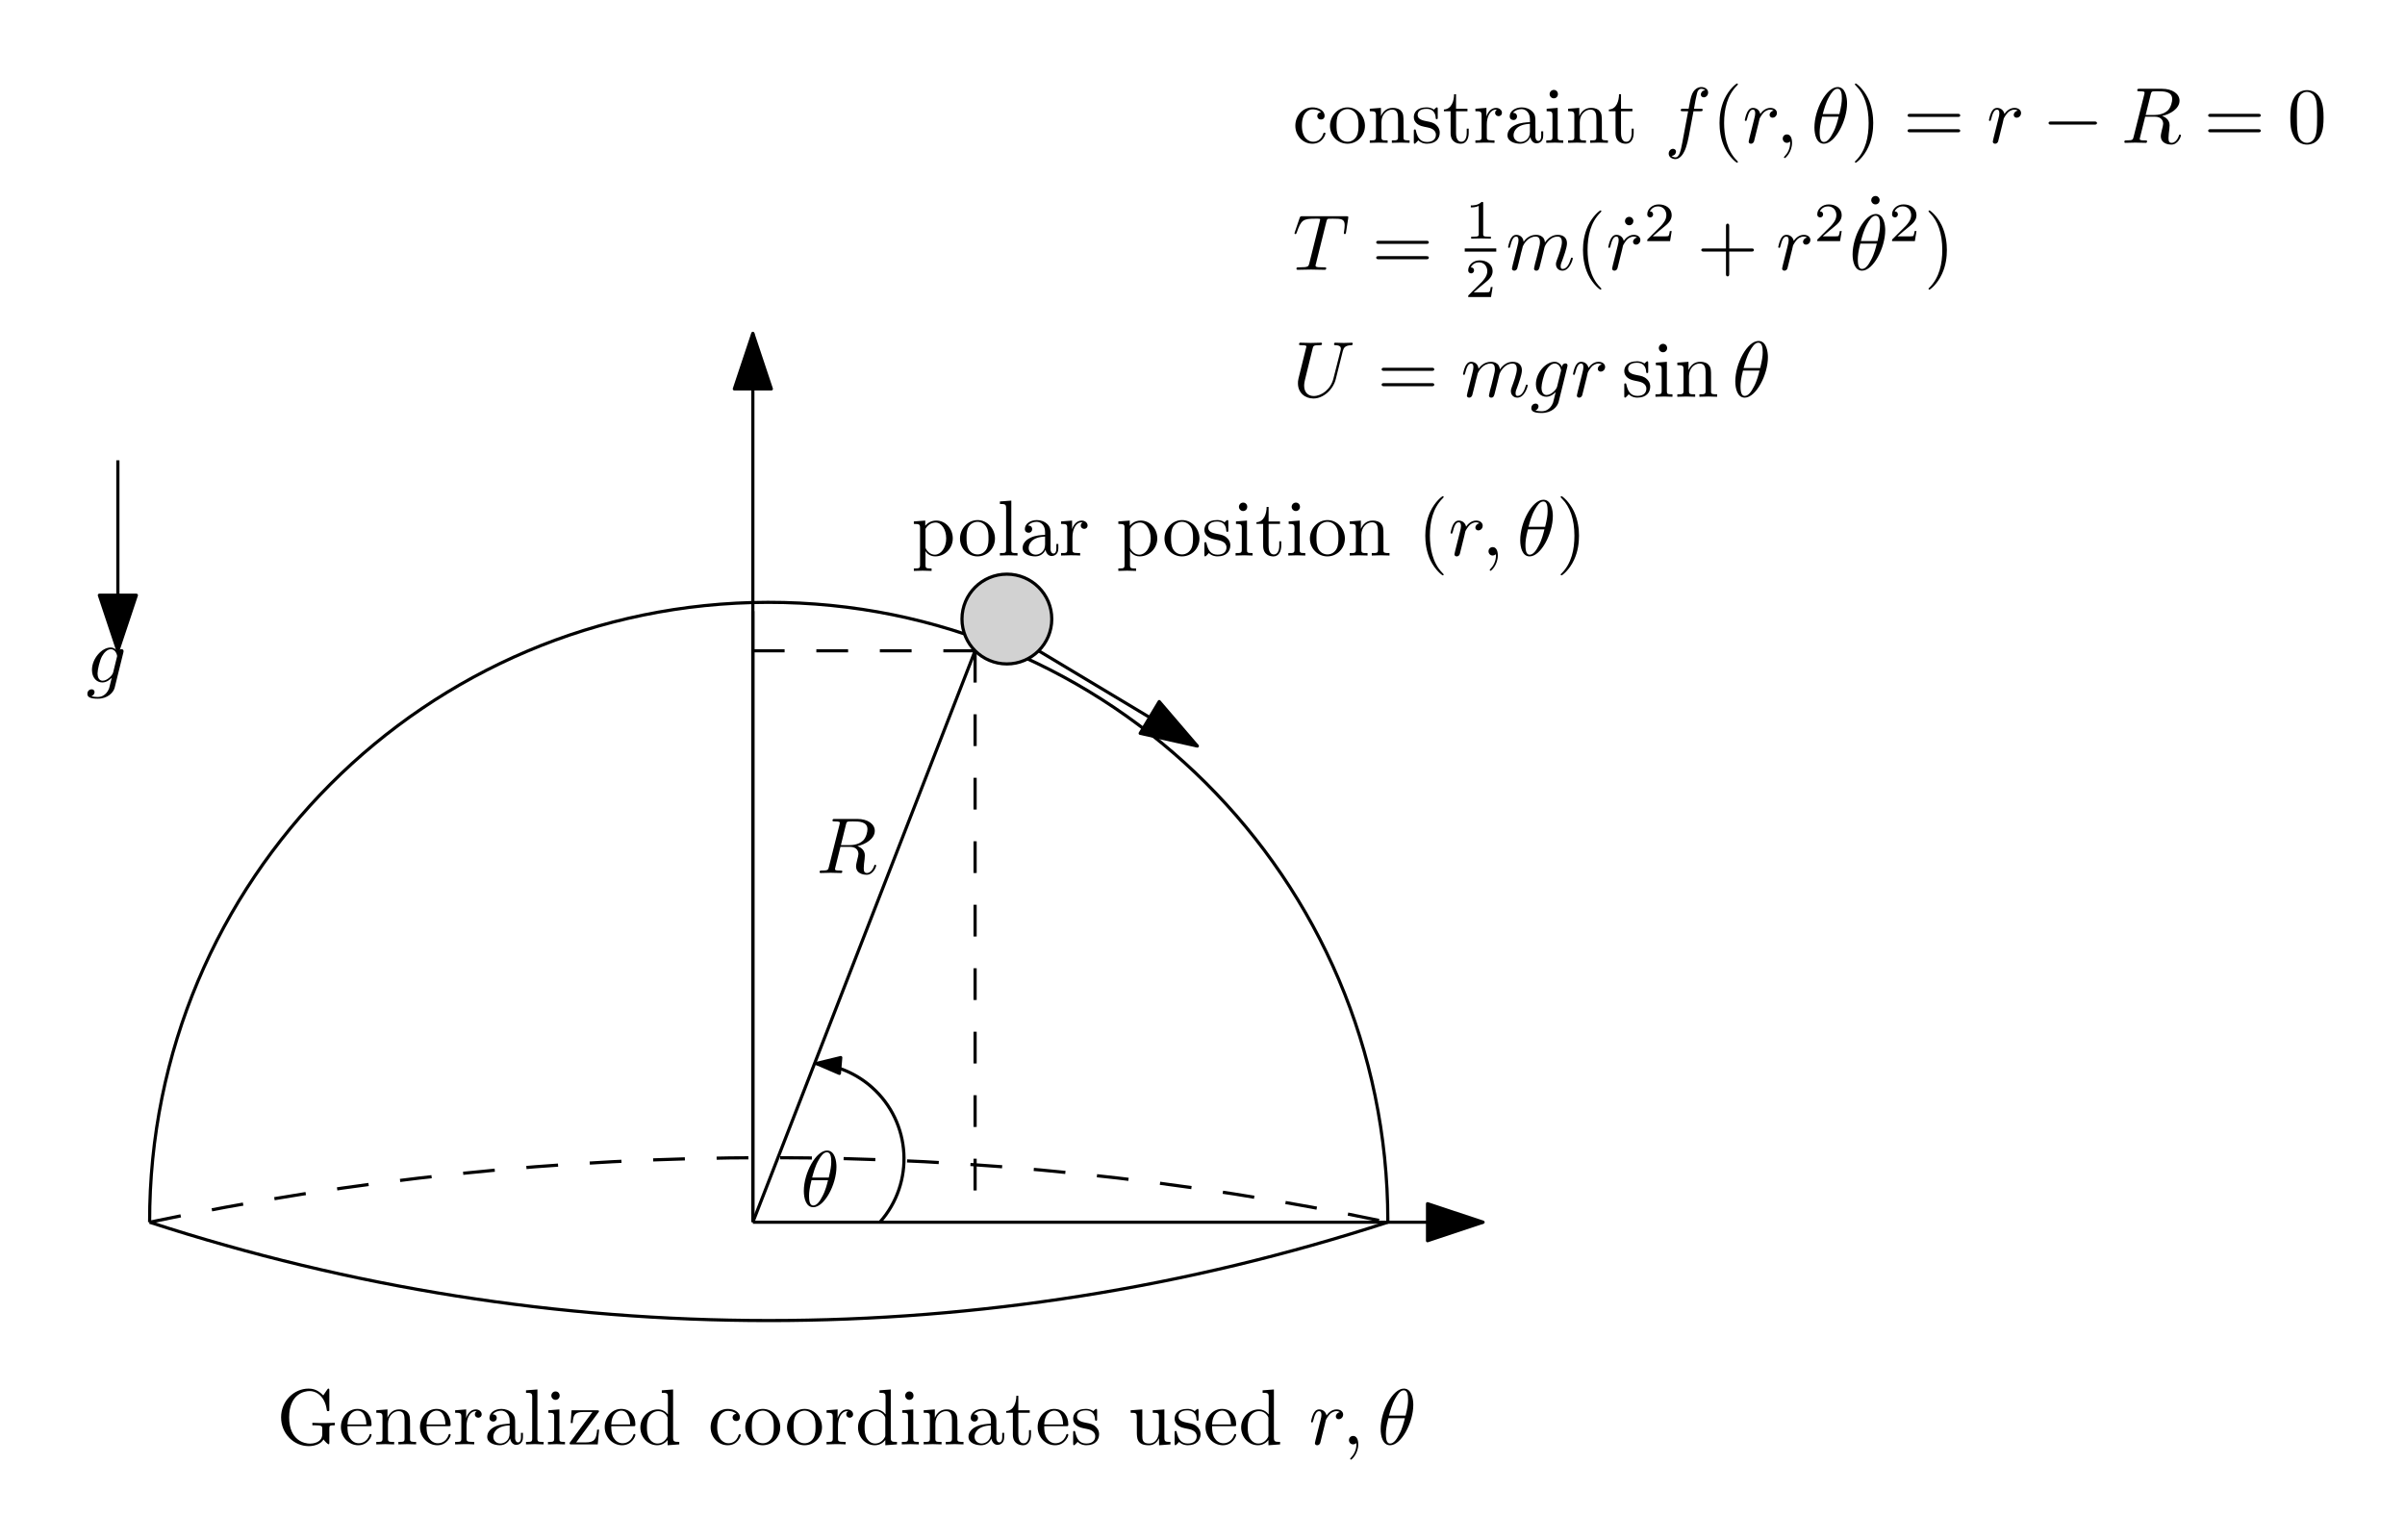 <?xml version="1.0" encoding="UTF-8"?>
<svg width="303pt" height="194pt" version="1.1" viewBox="0 0 303 194" xmlns="http://www.w3.org/2000/svg" xmlns:xlink="http://www.w3.org/1999/xlink">
 <defs>
  <symbol id="glyph0-1" overflow="visible">
   <path d="m4.531-4.984c0-0.656-0.172-2.047-1.188-2.047-1.391 0-2.922 2.812-2.922 5.094 0 0.938 0.281 2.047 1.188 2.047 1.406 0 2.922-2.859 2.922-5.094zm-3.062 1.359c0.172-0.625 0.375-1.422 0.781-2.141 0.266-0.484 0.625-1.047 1.078-1.047 0.484 0 0.547 0.641 0.547 1.203 0 0.5-0.078 1-0.312 1.984zm2 0.328c-0.109 0.453-0.312 1.297-0.703 2.016-0.344 0.688-0.719 1.172-1.156 1.172-0.328 0-0.531-0.297-0.531-1.219 0-0.422 0.062-1 0.312-1.969z"/>
  </symbol>
  <symbol id="glyph0-2" overflow="visible">
   <path d="m0.875-0.594c-0.031 0.156-0.094 0.391-0.094 0.438 0 0.172 0.141 0.266 0.297 0.266 0.125 0 0.297-0.078 0.375-0.281 0.016-0.031 0.344-1.391 0.391-1.578 0.078-0.328 0.266-1.016 0.312-1.297 0.047-0.125 0.328-0.594 0.562-0.812 0.078-0.062 0.375-0.328 0.797-0.328 0.266 0 0.406 0.125 0.422 0.125-0.297 0.047-0.516 0.281-0.516 0.547 0 0.156 0.109 0.344 0.375 0.344s0.547-0.234 0.547-0.594c0-0.344-0.312-0.641-0.828-0.641-0.641 0-1.078 0.484-1.266 0.766-0.094-0.453-0.453-0.766-0.922-0.766-0.453 0-0.641 0.391-0.734 0.562-0.172 0.344-0.297 0.938-0.297 0.969 0 0.109 0.094 0.109 0.109 0.109 0.109 0 0.109-0.016 0.172-0.234 0.172-0.703 0.375-1.188 0.734-1.188 0.156 0 0.297 0.078 0.297 0.453 0 0.219-0.031 0.328-0.156 0.844z"/>
  </symbol>
  <symbol id="glyph0-3" overflow="visible">
   <path d="m2.031-0.016c0-0.656-0.25-1.047-0.641-1.047-0.328 0-0.531 0.25-0.531 0.531 0 0.266 0.203 0.531 0.531 0.531 0.109 0 0.25-0.047 0.344-0.125 0.031-0.031 0.047-0.031 0.047-0.031 0.016 0 0.016 0 0.016 0.141 0 0.75-0.344 1.344-0.672 1.672-0.109 0.109-0.109 0.125-0.109 0.156 0 0.078 0.047 0.109 0.094 0.109 0.109 0 0.922-0.766 0.922-1.938z"/>
  </symbol>
  <symbol id="glyph0-4" overflow="visible">
   <path d="m6.328-5.766c0.109-0.406 0.281-0.703 1.078-0.734 0.047 0 0.172-0.016 0.172-0.203 0 0 0-0.109-0.125-0.109-0.328 0-0.688 0.031-1.016 0.031-0.344 0-0.719-0.031-1.047-0.031-0.062 0-0.172 0-0.172 0.203 0 0.109 0.094 0.109 0.172 0.109 0.578 0.016 0.688 0.219 0.688 0.438 0 0.031-0.031 0.188-0.031 0.203l-0.906 3.562c-0.328 1.344-1.484 2.203-2.484 2.203-0.672 0-1.203-0.438-1.203-1.297 0-0.016 0-0.328 0.109-0.766l0.953-3.891c0.094-0.359 0.109-0.453 0.844-0.453 0.266 0 0.344 0 0.344-0.203 0-0.109-0.109-0.109-0.141-0.109-0.281 0-1 0.031-1.281 0.031s-1-0.031-1.281-0.031c-0.078 0-0.188 0-0.188 0.203 0 0.109 0.078 0.109 0.281 0.109 0.016 0 0.203 0 0.375 0.016 0.172 0.031 0.266 0.031 0.266 0.172 0 0.047-0.109 0.469-0.172 0.703l-0.219 0.875c-0.094 0.391-0.562 2.266-0.609 2.469-0.062 0.266-0.062 0.422-0.062 0.578 0 1.203 0.906 1.906 1.953 1.906 1.25 0 2.484-1.125 2.812-2.438z"/>
  </symbol>
  <symbol id="glyph0-5" overflow="visible">
   <path d="m0.875-0.594c-0.031 0.156-0.094 0.391-0.094 0.438 0 0.172 0.141 0.266 0.297 0.266 0.125 0 0.297-0.078 0.375-0.281 0-0.016 0.125-0.484 0.188-0.734l0.219-0.891c0.047-0.234 0.109-0.453 0.172-0.672 0.031-0.172 0.109-0.469 0.125-0.5 0.141-0.312 0.672-1.219 1.625-1.219 0.453 0 0.531 0.375 0.531 0.703 0 0.25-0.062 0.531-0.141 0.828l-0.281 1.156-0.203 0.75c-0.031 0.203-0.125 0.547-0.125 0.594 0 0.172 0.141 0.266 0.281 0.266 0.312 0 0.375-0.25 0.453-0.562 0.141-0.562 0.516-2.016 0.594-2.406 0.031-0.125 0.562-1.328 1.656-1.328 0.422 0 0.531 0.344 0.531 0.703 0 0.562-0.422 1.703-0.625 2.234-0.078 0.234-0.125 0.344-0.125 0.547 0 0.469 0.344 0.812 0.812 0.812 0.938 0 1.312-1.453 1.312-1.531 0-0.109-0.094-0.109-0.125-0.109-0.094 0-0.094 0.031-0.141 0.188-0.156 0.531-0.469 1.234-1.016 1.234-0.172 0-0.25-0.094-0.25-0.328 0-0.25 0.094-0.484 0.188-0.703 0.188-0.531 0.609-1.625 0.609-2.203 0-0.641-0.406-1.062-1.156-1.062-0.734 0-1.25 0.438-1.625 0.969 0-0.125-0.031-0.469-0.312-0.703-0.25-0.219-0.562-0.266-0.812-0.266-0.906 0-1.391 0.641-1.562 0.875-0.047-0.578-0.469-0.875-0.922-0.875s-0.641 0.391-0.734 0.562c-0.172 0.359-0.297 0.938-0.297 0.969 0 0.109 0.094 0.109 0.109 0.109 0.109 0 0.109-0.016 0.172-0.234 0.172-0.703 0.375-1.188 0.734-1.188 0.156 0 0.297 0.078 0.297 0.453 0 0.219-0.031 0.328-0.156 0.844z"/>
  </symbol>
  <symbol id="glyph0-6" overflow="visible">
   <path d="m4.688-3.766c0.016-0.047 0.031-0.109 0.031-0.172 0-0.172-0.109-0.266-0.281-0.266-0.094 0-0.375 0.062-0.406 0.422-0.188-0.359-0.531-0.625-0.938-0.625-1.125 0-2.359 1.391-2.359 2.828 0 0.984 0.594 1.578 1.312 1.578 0.594 0 1.062-0.469 1.156-0.578l0.016 0.016c-0.203 0.875-0.328 1.297-0.328 1.312-0.047 0.094-0.375 1.078-1.438 1.078-0.188 0-0.516-0.016-0.797-0.109 0.297-0.078 0.406-0.344 0.406-0.516 0-0.156-0.109-0.344-0.375-0.344-0.219 0-0.531 0.172-0.531 0.578s0.359 0.609 1.312 0.609c1.25 0 1.969-0.781 2.125-1.375zm-1.281 2.484c-0.062 0.266-0.297 0.516-0.516 0.703-0.203 0.172-0.516 0.359-0.812 0.359-0.5 0-0.641-0.516-0.641-0.922 0-0.469 0.281-1.656 0.562-2.156 0.266-0.484 0.688-0.891 1.109-0.891 0.656 0 0.797 0.812 0.797 0.859s-0.016 0.109-0.031 0.141z"/>
  </symbol>
  <symbol id="glyph0-7" overflow="visible">
   <path d="m3.734-6.125c0.062-0.234 0.094-0.328 0.281-0.359 0.094-0.016 0.406-0.016 0.609-0.016 0.703 0 1.812 0 1.812 0.984 0 0.344-0.156 1.031-0.547 1.422-0.266 0.25-0.781 0.578-1.688 0.578h-1.109zm1.438 2.734c1.016-0.219 2.188-0.922 2.188-1.922 0-0.859-0.891-1.5-2.203-1.5h-2.828c-0.203 0-0.297 0-0.297 0.203 0 0.109 0.094 0.109 0.281 0.109 0.016 0 0.203 0 0.375 0.016 0.188 0.031 0.266 0.031 0.266 0.172 0 0.031 0 0.062-0.031 0.188l-1.344 5.344c-0.094 0.391-0.109 0.469-0.906 0.469-0.172 0-0.266 0-0.266 0.203 0 0.109 0.125 0.109 0.141 0.109 0.281 0 0.984-0.031 1.25-0.031 0.281 0 1 0.031 1.281 0.031 0.078 0 0.188 0 0.188-0.203 0-0.109-0.078-0.109-0.281-0.109-0.359 0-0.641 0-0.641-0.172 0-0.062 0.016-0.109 0.031-0.172l0.656-2.641h1.188c0.906 0 1.078 0.562 1.078 0.906 0 0.141-0.078 0.453-0.141 0.688-0.062 0.281-0.156 0.641-0.156 0.844 0 1.078 1.203 1.078 1.328 1.078 0.844 0 1.203-1 1.203-1.141 0-0.125-0.109-0.125-0.125-0.125-0.094 0-0.109 0.062-0.125 0.141-0.25 0.734-0.688 0.906-0.906 0.906-0.328 0-0.406-0.219-0.406-0.609 0-0.312 0.062-0.812 0.109-1.141 0.016-0.141 0.031-0.328 0.031-0.469 0-0.766-0.672-1.078-0.938-1.172z"/>
  </symbol>
  <symbol id="glyph0-8" overflow="visible">
   <path d="m4.25-6.047c0.078-0.281 0.109-0.344 0.234-0.375 0.094-0.016 0.422-0.016 0.625-0.016 1.016 0 1.453 0.031 1.453 0.812 0 0.156-0.031 0.547-0.078 0.797 0 0.047-0.031 0.156-0.031 0.188 0 0.062 0.031 0.141 0.125 0.141 0.109 0 0.125-0.078 0.156-0.234l0.266-1.734c0.016-0.047 0.016-0.141 0.016-0.172 0-0.109-0.094-0.109-0.266-0.109h-5.531c-0.234 0-0.25 0.016-0.328 0.203l-0.594 1.75c0 0.016-0.062 0.156-0.062 0.188 0 0.047 0.062 0.109 0.125 0.109 0.094 0 0.109-0.062 0.172-0.219 0.531-1.547 0.797-1.719 2.266-1.719h0.391c0.281 0 0.281 0.031 0.281 0.125 0 0.047-0.031 0.172-0.047 0.203l-1.328 5.328c-0.094 0.359-0.125 0.469-1.188 0.469-0.359 0-0.422 0-0.422 0.188 0 0.125 0.109 0.125 0.172 0.125 0.266 0 0.547-0.016 0.812-0.016 0.281 0 0.578-0.016 0.859-0.016s0.547 0.016 0.828 0.016 0.578 0.016 0.859 0.016c0.094 0 0.219 0 0.219-0.203 0-0.109-0.078-0.109-0.344-0.109-0.234 0-0.375 0-0.625-0.016-0.297-0.031-0.375-0.062-0.375-0.219 0-0.016 0-0.062 0.047-0.203z"/>
  </symbol>
  <symbol id="glyph0-9" overflow="visible">
   <path d="m3.656-3.984h0.859c0.203 0 0.297 0 0.297-0.203 0-0.109-0.094-0.109-0.266-0.109h-0.828l0.203-1.141c0.047-0.203 0.188-0.906 0.25-1.031 0.078-0.188 0.25-0.344 0.469-0.344 0.031 0 0.297 0 0.484 0.188-0.438 0.031-0.547 0.391-0.547 0.531 0 0.234 0.188 0.359 0.375 0.359 0.266 0 0.547-0.234 0.547-0.609 0-0.453-0.453-0.688-0.859-0.688-0.344 0-0.969 0.188-1.266 1.172-0.062 0.203-0.094 0.312-0.328 1.562h-0.688c-0.203 0-0.312 0-0.312 0.188 0 0.125 0.094 0.125 0.281 0.125h0.656l-0.734 3.938c-0.188 0.969-0.359 1.875-0.875 1.875-0.047 0-0.281 0-0.484-0.188 0.469-0.031 0.562-0.391 0.562-0.531 0-0.234-0.188-0.359-0.375-0.359-0.266 0-0.547 0.234-0.547 0.609 0 0.438 0.438 0.688 0.844 0.688 0.547 0 0.953-0.594 1.125-0.969 0.328-0.625 0.547-1.828 0.562-1.906z"/>
  </symbol>
  <symbol id="glyph1-1" overflow="visible">
   <path d="m1.719-3.75v-0.656l-1.438 0.109v0.312c0.703 0 0.781 0.062 0.781 0.5v4.656c0 0.453-0.109 0.453-0.781 0.453v0.312c0.344-0.016 0.859-0.031 1.109-0.031 0.281 0 0.781 0.016 1.125 0.031v-0.312c-0.656 0-0.766 0-0.766-0.453v-1.766c0.047 0.172 0.469 0.703 1.219 0.703 1.188 0 2.219-0.984 2.219-2.266 0-1.266-0.953-2.25-2.078-2.25-0.781 0-1.203 0.438-1.391 0.656zm0.031 2.609v-2.219c0.281-0.516 0.766-0.797 1.281-0.797 0.734 0 1.328 0.875 1.328 2 0 1.203-0.688 2.047-1.422 2.047-0.406 0-0.781-0.203-1.047-0.609-0.141-0.203-0.141-0.219-0.141-0.422z"/>
  </symbol>
  <symbol id="glyph1-2" overflow="visible">
   <path d="m4.688-2.141c0-1.266-0.984-2.328-2.188-2.328-1.25 0-2.219 1.094-2.219 2.328 0 1.297 1.031 2.25 2.203 2.25 1.203 0 2.203-0.984 2.203-2.25zm-2.188 2c-0.438 0-0.875-0.203-1.141-0.672-0.25-0.438-0.25-1.047-0.25-1.406 0-0.391 0-0.922 0.234-1.359 0.266-0.453 0.734-0.672 1.141-0.672 0.438 0 0.859 0.219 1.125 0.656 0.266 0.422 0.266 1 0.266 1.375 0 0.359 0 0.906-0.219 1.344-0.234 0.453-0.672 0.734-1.156 0.734z"/>
  </symbol>
  <symbol id="glyph1-3" overflow="visible">
   <path d="m1.766-6.922-1.438 0.109v0.312c0.703 0 0.781 0.062 0.781 0.562v5.188c0 0.438-0.109 0.438-0.781 0.438v0.312c0.328-0.016 0.859-0.031 1.109-0.031s0.734 0.016 1.109 0.031v-0.312c-0.672 0-0.781 0-0.781-0.438z"/>
  </symbol>
  <symbol id="glyph1-4" overflow="visible">
   <path d="m3.312-0.75c0.047 0.391 0.312 0.812 0.781 0.812 0.219 0 0.828-0.141 0.828-0.953v-0.562h-0.25v0.562c0 0.578-0.25 0.641-0.359 0.641-0.328 0-0.375-0.453-0.375-0.5v-1.984c0-0.422 0-0.812-0.359-1.188-0.391-0.391-0.891-0.547-1.359-0.547-0.828 0-1.516 0.469-1.516 1.125 0 0.297 0.203 0.469 0.469 0.469 0.281 0 0.453-0.203 0.453-0.453 0-0.125-0.047-0.453-0.516-0.453 0.281-0.359 0.766-0.469 1.078-0.469 0.5 0 1.062 0.391 1.062 1.281v0.359c-0.516 0.031-1.203 0.062-1.828 0.359-0.75 0.344-1 0.859-1 1.297 0 0.812 0.969 1.062 1.594 1.062 0.656 0 1.109-0.406 1.297-0.859zm-0.062-1.641v1c0 0.938-0.719 1.281-1.172 1.281-0.484 0-0.891-0.344-0.891-0.844 0-0.547 0.422-1.375 2.062-1.438z"/>
  </symbol>
  <symbol id="glyph1-5" overflow="visible">
   <path d="m1.672-3.312v-1.094l-1.391 0.109v0.312c0.703 0 0.781 0.062 0.781 0.562v2.672c0 0.438-0.109 0.438-0.781 0.438v0.312c0.391-0.016 0.859-0.031 1.141-0.031 0.391 0 0.859 0 1.266 0.031v-0.312h-0.219c-0.734 0-0.75-0.109-0.75-0.469v-1.531c0-0.984 0.422-1.875 1.172-1.875 0.062 0 0.094 0 0.109 0.016-0.031 0-0.234 0.125-0.234 0.391s0.219 0.422 0.438 0.422c0.172 0 0.422-0.125 0.422-0.438s-0.312-0.609-0.734-0.609c-0.734 0-1.094 0.672-1.219 1.094z"/>
  </symbol>
  <symbol id="glyph1-6" overflow="visible">
   <path d="m2.078-1.938c0.219 0.047 1.031 0.203 1.031 0.922 0 0.5-0.344 0.906-1.125 0.906-0.844 0-1.203-0.562-1.391-1.422-0.031-0.125-0.031-0.156-0.141-0.156-0.125 0-0.125 0.062-0.125 0.234v1.328c0 0.172 0 0.234 0.109 0.234 0.047 0 0.062-0.016 0.25-0.203 0.016-0.016 0.016-0.031 0.203-0.219 0.438 0.406 0.891 0.422 1.094 0.422 1.141 0 1.609-0.672 1.609-1.391 0-0.516-0.297-0.828-0.422-0.938-0.328-0.328-0.719-0.406-1.141-0.484-0.562-0.109-1.219-0.234-1.219-0.812 0-0.359 0.25-0.766 1.109-0.766 1.094 0 1.156 0.906 1.172 1.203 0 0.094 0.094 0.094 0.109 0.094 0.141 0 0.141-0.047 0.141-0.234v-1.016c0-0.156 0-0.234-0.109-0.234-0.047 0-0.078 0-0.203 0.125-0.031 0.031-0.125 0.125-0.172 0.156-0.375-0.281-0.781-0.281-0.938-0.281-1.219 0-1.594 0.672-1.594 1.234 0 0.344 0.156 0.625 0.422 0.844 0.328 0.25 0.609 0.312 1.328 0.453z"/>
  </symbol>
  <symbol id="glyph1-7" overflow="visible">
   <path d="m1.766-4.406-1.391 0.109v0.312c0.641 0 0.734 0.062 0.734 0.547v2.688c0 0.438-0.109 0.438-0.781 0.438v0.312c0.312-0.016 0.859-0.031 1.094-0.031 0.359 0 0.703 0.016 1.047 0.031v-0.312c-0.672 0-0.703-0.047-0.703-0.438zm0.031-1.734c0-0.312-0.234-0.531-0.516-0.531-0.312 0-0.531 0.266-0.531 0.531s0.219 0.531 0.531 0.531c0.281 0 0.516-0.219 0.516-0.531z"/>
  </symbol>
  <symbol id="glyph1-8" overflow="visible">
   <path d="m1.719-3.984h1.438v-0.312h-1.438v-1.828h-0.25c0 0.812-0.297 1.875-1.281 1.922v0.219h0.844v2.75c0 1.219 0.938 1.344 1.297 1.344 0.703 0 0.984-0.703 0.984-1.344v-0.562h-0.25v0.547c0 0.734-0.297 1.109-0.672 1.109-0.672 0-0.672-0.906-0.672-1.078z"/>
  </symbol>
  <symbol id="glyph1-9" overflow="visible">
   <path d="m1.094-3.422v2.672c0 0.438-0.109 0.438-0.781 0.438v0.312c0.359-0.016 0.859-0.031 1.141-0.031 0.25 0 0.766 0.016 1.109 0.031v-0.312c-0.672 0-0.781 0-0.781-0.438v-1.844c0-1.031 0.719-1.594 1.344-1.594 0.641 0 0.75 0.531 0.75 1.109v2.328c0 0.438-0.109 0.438-0.781 0.438v0.312c0.344-0.016 0.859-0.031 1.125-0.031 0.25 0 0.781 0.016 1.109 0.031v-0.312c-0.516 0-0.766 0-0.766-0.297v-1.906c0-0.859 0-1.156-0.312-1.516-0.141-0.172-0.469-0.375-1.047-0.375-0.734 0-1.203 0.422-1.484 1.047v-1.047l-1.406 0.109v0.312c0.703 0 0.781 0.062 0.781 0.562z"/>
  </symbol>
  <symbol id="glyph1-10" overflow="visible">
   <path d="m3.297 2.391c0-0.031 0-0.047-0.172-0.219-1.234-1.25-1.562-3.141-1.562-4.672 0-1.734 0.375-3.469 1.609-4.703 0.125-0.125 0.125-0.141 0.125-0.172 0-0.078-0.031-0.109-0.094-0.109-0.109 0-1 0.688-1.594 1.953-0.5 1.094-0.625 2.203-0.625 3.031 0 0.781 0.109 1.984 0.656 3.125 0.609 1.219 1.453 1.875 1.562 1.875 0.062 0 0.094-0.031 0.094-0.109z"/>
  </symbol>
  <symbol id="glyph1-11" overflow="visible">
   <path d="m2.875-2.5c0-0.766-0.109-1.969-0.656-3.109-0.594-1.219-1.453-1.875-1.547-1.875-0.062 0-0.109 0.047-0.109 0.109 0 0.031 0 0.047 0.188 0.234 0.984 0.984 1.547 2.562 1.547 4.641 0 1.719-0.359 3.469-1.594 4.719-0.141 0.125-0.141 0.141-0.141 0.172 0 0.062 0.047 0.109 0.109 0.109 0.094 0 1-0.688 1.578-1.953 0.516-1.094 0.625-2.203 0.625-3.047z"/>
  </symbol>
  <symbol id="glyph1-12" overflow="visible">
   <path d="m6.844-3.266c0.156 0 0.344 0 0.344-0.188 0-0.203-0.188-0.203-0.328-0.203h-5.969c-0.141 0-0.328 0-0.328 0.203 0 0.188 0.188 0.188 0.328 0.188zm0.016 1.938c0.141 0 0.328 0 0.328-0.203 0-0.188-0.188-0.188-0.344-0.188h-5.953c-0.141 0-0.328 0-0.328 0.188 0 0.203 0.188 0.203 0.328 0.203z"/>
  </symbol>
  <symbol id="glyph1-13" overflow="visible">
   <path d="m1.906-6.141c0-0.266-0.219-0.531-0.516-0.531-0.344 0-0.547 0.281-0.547 0.531 0 0.266 0.234 0.531 0.531 0.531 0.344 0 0.531-0.281 0.531-0.531z"/>
  </symbol>
  <symbol id="glyph1-14" overflow="visible">
   <path d="m4.078-2.297h2.781c0.141 0 0.328 0 0.328-0.203 0-0.188-0.188-0.188-0.328-0.188h-2.781v-2.797c0-0.141 0-0.328-0.203-0.328s-0.203 0.188-0.203 0.328v2.797h-2.781c-0.141 0-0.328 0-0.328 0.188 0 0.203 0.188 0.203 0.328 0.203h2.781v2.797c0 0.141 0 0.328 0.203 0.328s0.203-0.188 0.203-0.328z"/>
  </symbol>
  <symbol id="glyph1-15" overflow="visible">
   <path d="m1.172-2.172c0-1.625 0.812-2.047 1.344-2.047 0.094 0 0.719 0.016 1.062 0.375-0.406 0.031-0.469 0.328-0.469 0.453 0 0.266 0.188 0.453 0.453 0.453s0.469-0.156 0.469-0.469c0-0.672-0.766-1.062-1.531-1.062-1.25 0-2.156 1.078-2.156 2.312 0 1.281 0.984 2.266 2.141 2.266 1.328 0 1.656-1.203 1.656-1.297s-0.109-0.094-0.141-0.094c-0.078 0-0.109 0.031-0.125 0.094-0.281 0.922-0.938 1.047-1.297 1.047-0.531 0-1.406-0.422-1.406-2.031z"/>
  </symbol>
  <symbol id="glyph1-16" overflow="visible">
   <path d="m4.578-3.188c0-0.797-0.047-1.594-0.391-2.328-0.453-0.969-1.281-1.125-1.688-1.125-0.609 0-1.328 0.266-1.75 1.188-0.312 0.688-0.359 1.469-0.359 2.266 0 0.75 0.031 1.641 0.453 2.406 0.422 0.797 1.156 1 1.641 1 0.531 0 1.297-0.203 1.734-1.156 0.312-0.688 0.359-1.469 0.359-2.25zm-2.094 3.188c-0.391 0-0.984-0.25-1.156-1.203-0.109-0.594-0.109-1.516-0.109-2.109 0-0.641 0-1.297 0.078-1.828 0.188-1.188 0.938-1.281 1.188-1.281 0.328 0 0.984 0.188 1.172 1.172 0.109 0.562 0.109 1.312 0.109 1.938 0 0.75 0 1.422-0.109 2.062-0.156 0.953-0.719 1.25-1.172 1.25z"/>
  </symbol>
  <symbol id="glyph1-17" overflow="visible">
   <path d="m5.906-0.625c0.141 0.219 0.531 0.609 0.641 0.609 0.094 0 0.094-0.078 0.094-0.219v-1.734c0-0.391 0.031-0.438 0.688-0.438v-0.312c-0.375 0-0.922 0.031-1.219 0.031-0.391 0-1.25 0-1.609-0.031v0.312h0.328c0.891 0 0.922 0.109 0.922 0.469v0.641c0 1.125-1.266 1.203-1.547 1.203-0.641 0-2.625-0.344-2.625-3.312 0-2.984 1.969-3.312 2.562-3.312 1.078 0 1.984 0.891 2.172 2.359 0.031 0.141 0.031 0.172 0.172 0.172 0.156 0 0.156-0.031 0.156-0.234v-2.359c0-0.172 0-0.25-0.109-0.25-0.047 0-0.078 0-0.156 0.125l-0.5 0.734c-0.328-0.312-0.859-0.859-1.844-0.859-1.859 0-3.469 1.578-3.469 3.625s1.594 3.625 3.484 3.625c0.734 0 1.531-0.266 1.859-0.844z"/>
  </symbol>
  <symbol id="glyph1-18" overflow="visible">
   <path d="m1.109-2.516c0.062-1.484 0.906-1.734 1.25-1.734 1.016 0 1.125 1.344 1.125 1.734zm0 0.219h2.781c0.219 0 0.25 0 0.25-0.219 0-0.984-0.547-1.953-1.781-1.953-1.156 0-2.078 1.031-2.078 2.281 0 1.328 1.047 2.297 2.188 2.297 1.219 0 1.672-1.109 1.672-1.297 0-0.094-0.078-0.125-0.141-0.125-0.078 0-0.109 0.062-0.125 0.141-0.344 1.031-1.25 1.031-1.344 1.031-0.5 0-0.891-0.297-1.125-0.672-0.297-0.469-0.297-1.125-0.297-1.484z"/>
  </symbol>
  <symbol id="glyph1-19" overflow="visible">
   <path d="m3.891-4c0.094-0.109 0.094-0.125 0.094-0.172 0-0.125-0.094-0.125-0.266-0.125h-3.188l-0.109 1.609h0.25c0.062-1.016 0.25-1.391 1.344-1.391h1.141l-2.781 3.766c-0.094 0.109-0.094 0.125-0.094 0.172 0 0.141 0.062 0.141 0.25 0.141h3.297l0.172-1.859h-0.25c-0.094 1.172-0.297 1.609-1.453 1.609h-1.188z"/>
  </symbol>
  <symbol id="glyph1-20" overflow="visible">
   <path d="m3.781-0.547v0.656l1.469-0.109v-0.312c-0.688 0-0.781-0.062-0.781-0.562v-6.047l-1.422 0.109v0.312c0.688 0 0.766 0.062 0.766 0.562v2.156c-0.281-0.359-0.719-0.625-1.25-0.625-1.172 0-2.219 0.984-2.219 2.266 0 1.266 0.969 2.25 2.109 2.25 0.641 0 1.078-0.344 1.328-0.656zm0-2.672v2.047c0 0.172 0 0.188-0.109 0.359-0.297 0.484-0.734 0.703-1.172 0.703-0.453 0-0.812-0.266-1.047-0.641-0.25-0.406-0.281-0.969-0.281-1.391 0-0.359 0.016-0.953 0.297-1.406 0.219-0.312 0.594-0.641 1.141-0.641 0.344 0 0.766 0.156 1.062 0.594 0.109 0.172 0.109 0.188 0.109 0.375z"/>
  </symbol>
  <symbol id="glyph1-21" overflow="visible">
   <path d="m3.891-0.781v0.891l1.438-0.109v-0.312c-0.688 0-0.766-0.062-0.766-0.562v-3.531l-1.469 0.109v0.312c0.688 0 0.781 0.062 0.781 0.562v1.766c0 0.875-0.484 1.547-1.219 1.547-0.828 0-0.875-0.469-0.875-0.984v-3.312l-1.469 0.109v0.312c0.781 0 0.781 0.031 0.781 0.906v1.5c0 0.781 0 1.688 1.516 1.688 0.562 0 1-0.281 1.281-0.891z"/>
  </symbol>
  <symbol id="glyph2-1" overflow="visible">
   <path d="m2.328-4.438c0-0.188 0-0.188-0.203-0.188-0.453 0.438-1.078 0.438-1.359 0.438v0.25c0.156 0 0.625 0 1-0.188v3.547c0 0.234 0 0.328-0.688 0.328h-0.266v0.25c0.125 0 0.984-0.031 1.234-0.031 0.219 0 1.094 0.031 1.25 0.031v-0.25h-0.266c-0.703 0-0.703-0.094-0.703-0.328z"/>
  </symbol>
  <symbol id="glyph2-2" overflow="visible">
   <path d="m3.516-1.266h-0.234c-0.016 0.156-0.094 0.562-0.188 0.625-0.047 0.047-0.578 0.047-0.688 0.047h-1.281c0.734-0.641 0.984-0.844 1.391-1.172 0.516-0.406 1-0.844 1-1.5 0-0.844-0.734-1.359-1.625-1.359-0.859 0-1.453 0.609-1.453 1.25 0 0.344 0.297 0.391 0.375 0.391 0.156 0 0.359-0.125 0.359-0.375 0-0.125-0.047-0.375-0.406-0.375 0.219-0.484 0.688-0.641 1.016-0.641 0.703 0 1.062 0.547 1.062 1.109 0 0.609-0.438 1.078-0.656 1.328l-1.672 1.672c-0.078 0.062-0.078 0.078-0.078 0.266h2.875z"/>
  </symbol>
  <symbol id="glyph3-1" overflow="visible">
   <path d="m6.562-2.297c0.172 0 0.359 0 0.359-0.203 0-0.188-0.188-0.188-0.359-0.188h-5.391c-0.172 0-0.344 0-0.344 0.188 0 0.203 0.172 0.203 0.344 0.203z"/>
  </symbol>
  <clipPath id="clip1">
   <path d="m288 11h4.852v8h-4.852z"/>
  </clipPath>
 </defs>
 <g id="surface1">
  <path transform="matrix(1 0 0 -1 -241.15 810)" d="m260 656c-0.059 43.078 34.816 78.047 77.895 78.105 43.078 0.059 78.047-34.816 78.105-77.895v-0.211" fill="none" stroke="#000" stroke-linejoin="round" stroke-miterlimit="10" stroke-width=".4"/>
  <path transform="matrix(1 0 0 -1 -241.15 810)" d="m260 656c50.688-16.52 105.31-16.52 156 0" fill="none" stroke="#000" stroke-linejoin="round" stroke-miterlimit="10" stroke-width=".4"/>
  <path transform="matrix(1 0 0 -1 -241.15 810)" d="m260 656c51.434 10.844 104.57 10.844 156 0" fill="none" stroke="#000" stroke-dasharray="4" stroke-linejoin="round" stroke-miterlimit="10" stroke-width=".4"/>
  <path transform="matrix(1 0 0 -1 -241.15 810)" d="m373.66 732c0 3.125-2.531 5.656-5.656 5.656s-5.656-2.531-5.656-5.656 2.531-5.656 5.656-5.656 5.656 2.531 5.656 5.656" fill="#d2d2d2" fill-rule="evenodd" stroke="#000" stroke-linejoin="round" stroke-miterlimit="10" stroke-width=".4"/>
  <path transform="matrix(1 0 0 -1 -241.15 810)" d="m336 657v76" fill="none" stroke="#000" stroke-linejoin="round" stroke-miterlimit="10" stroke-width=".4"/>
  <path transform="matrix(1 0 0 -1 -241.15 810)" d="m336 656 28 72" fill="none" stroke="#000" stroke-linejoin="round" stroke-miterlimit="10" stroke-width=".4"/>
  <path transform="matrix(1 0 0 -1 -241.15 810)" d="m336 656h92" fill="none" stroke="#000" stroke-linejoin="round" stroke-miterlimit="10" stroke-width=".4"/>
  <path transform="matrix(1 0 0 -1 -241.15 810)" d="m428 656-7 2.332v-4.664z" fill-rule="evenodd" stroke="#000" stroke-linejoin="round" stroke-miterlimit="10" stroke-width=".4"/>
  <path transform="matrix(1 0 0 -1 -241.15 810)" d="m336 656v112" fill="none" stroke="#000" stroke-linejoin="round" stroke-miterlimit="10" stroke-width=".4"/>
  <path transform="matrix(1 0 0 -1 -241.15 810)" d="m336 768-2.332-7h4.664z" fill-rule="evenodd" stroke="#000" stroke-linejoin="round" stroke-miterlimit="10" stroke-width=".4"/>
  <g>
   <use x="100.852" y="152" xlink:href="#glyph0-1"/>
  </g>
  <g>
   <use x="114.852" y="69.999" xlink:href="#glyph1-1"/>
  </g>
  <g>
   <use x="120.666" y="69.999" xlink:href="#glyph1-2"/>
   <use x="125.647" y="69.999" xlink:href="#glyph1-3"/>
   <use x="128.415" y="69.999" xlink:href="#glyph1-4"/>
   <use x="133.396" y="69.999" xlink:href="#glyph1-5"/>
  </g>
  <g>
   <use x="140.616" y="69.999" xlink:href="#glyph1-1"/>
  </g>
  <g>
   <use x="146.43" y="69.999" xlink:href="#glyph1-2"/>
   <use x="151.412" y="69.999" xlink:href="#glyph1-6"/>
   <use x="155.341" y="69.999" xlink:href="#glyph1-7"/>
   <use x="158.109" y="69.999" xlink:href="#glyph1-8"/>
   <use x="161.983" y="69.999" xlink:href="#glyph1-7"/>
   <use x="164.751" y="69.999" xlink:href="#glyph1-2"/>
   <use x="169.732" y="69.999" xlink:href="#glyph1-9"/>
  </g>
  <g>
   <use x="178.585" y="69.999" xlink:href="#glyph1-10"/>
  </g>
  <g>
   <use x="182.46" y="69.999" xlink:href="#glyph0-2"/>
  </g>
  <g>
   <use x="186.676" y="69.999" xlink:href="#glyph0-3"/>
  </g>
  <g>
   <use x="191.108" y="69.999" xlink:href="#glyph0-1"/>
  </g>
  <g>
   <use x="196.059" y="69.999" xlink:href="#glyph1-11"/>
  </g>
  <path transform="matrix(1 0 0 -1 -241.15 810)" d="m372 728 20-12" fill="none" stroke="#000" stroke-linejoin="round" stroke-miterlimit="10" stroke-width=".4"/>
  <path transform="matrix(1 0 0 -1 -241.15 810)" d="m392 716-4.801 5.602-2.402-4z" fill-rule="evenodd" stroke="#000" stroke-linejoin="round" stroke-miterlimit="10" stroke-width=".4"/>
  <g>
   <use x="162.852" y="49.993" xlink:href="#glyph0-4"/>
  </g>
  <g>
   <use x="173.508" y="49.993" xlink:href="#glyph1-12"/>
  </g>
  <g>
   <use x="184.024" y="49.993" xlink:href="#glyph0-5"/>
   <use x="192.771" y="49.993" xlink:href="#glyph0-6"/>
  </g>
  <g>
   <use x="197.882" y="49.993" xlink:href="#glyph0-2"/>
  </g>
  <g>
   <use x="204.312" y="49.993" xlink:href="#glyph1-6"/>
   <use x="208.241" y="49.993" xlink:href="#glyph1-7"/>
   <use x="211.009" y="49.993" xlink:href="#glyph1-9"/>
  </g>
  <g>
   <use x="218.205" y="49.993" xlink:href="#glyph0-1"/>
  </g>
  <path transform="matrix(1 0 0 -1 -241.15 810)" d="m256 752v-24" fill="none" stroke="#000" stroke-linejoin="round" stroke-miterlimit="10" stroke-width=".4"/>
  <path transform="matrix(1 0 0 -1 -241.15 810)" d="m256 728 2.332 7h-4.664z" fill-rule="evenodd" stroke="#000" stroke-linejoin="round" stroke-miterlimit="10" stroke-width=".4"/>
  <g>
   <use x="10.852" y="85.993" xlink:href="#glyph0-6"/>
  </g>
  <path transform="matrix(1 0 0 -1 -241.15 810)" d="m364 728h-28" fill="none" stroke="#000" stroke-dasharray="4" stroke-linejoin="round" stroke-miterlimit="10" stroke-width=".4"/>
  <path transform="matrix(1 0 0 -1 -241.15 810)" d="m364 728v-72" fill="none" stroke="#000" stroke-dasharray="4" stroke-linejoin="round" stroke-miterlimit="10" stroke-width=".4"/>
  <g>
   <use x="102.852" y="110" xlink:href="#glyph0-7"/>
  </g>
  <path transform="matrix(1 0 0 -1 -241.15 810)" d="m352 656c4.418 4.973 3.973 12.582-1 17-1.945 1.73-4.402 2.785-7 3" fill="none" stroke="#000" stroke-linejoin="round" stroke-miterlimit="10" stroke-width=".4"/>
  <path transform="matrix(1 0 0 -1 -241.15 810)" d="m344 676 2.906-1.246 0.168 1.992z" fill-rule="evenodd" stroke="#000" stroke-linejoin="round" stroke-miterlimit="10" stroke-width=".4"/>
  <g>
   <use x="162.852" y="33.994" xlink:href="#glyph0-8"/>
  </g>
  <g>
   <use x="172.825" y="33.994" xlink:href="#glyph1-12"/>
  </g>
  <g>
   <use x="184.537" y="30.072" xlink:href="#glyph2-1"/>
  </g>
  <path transform="matrix(1 0 0 -1 184.54 31.504)" d="m-0.002 9.375e-5h3.973" fill="none" stroke="#000" stroke-linejoin="round" stroke-miterlimit="10" stroke-width=".398"/>
  <g>
   <use x="184.537" y="37.43" xlink:href="#glyph2-2"/>
  </g>
  <g>
   <use x="189.703" y="33.994" xlink:href="#glyph0-5"/>
  </g>
  <g>
   <use x="198.451" y="33.994" xlink:href="#glyph1-10"/>
  </g>
  <g>
   <use x="203.88" y="33.994" xlink:href="#glyph1-13"/>
  </g>
  <g>
   <use x="202.325" y="33.994" xlink:href="#glyph0-2"/>
  </g>
  <g>
   <use x="207.096" y="30.379" xlink:href="#glyph2-2"/>
  </g>
  <g>
   <use x="213.78" y="33.994" xlink:href="#glyph1-14"/>
  </g>
  <g>
   <use x="223.742" y="33.994" xlink:href="#glyph0-2"/>
  </g>
  <g>
   <use x="228.514" y="30.379" xlink:href="#glyph2-2"/>
  </g>
  <g>
   <use x="234.907" y="31.365" xlink:href="#glyph1-13"/>
  </g>
  <g>
   <use x="232.983" y="33.994" xlink:href="#glyph0-1"/>
  </g>
  <g>
   <use x="237.937" y="30.379" xlink:href="#glyph2-2"/>
  </g>
  <g>
   <use x="242.406" y="33.994" xlink:href="#glyph1-11"/>
  </g>
  <g>
   <use x="162.852" y="17.999" xlink:href="#glyph1-15"/>
   <use x="167.279" y="17.999" xlink:href="#glyph1-2"/>
   <use x="172.261" y="17.999" xlink:href="#glyph1-9"/>
   <use x="177.796" y="17.999" xlink:href="#glyph1-6"/>
   <use x="181.725" y="17.999" xlink:href="#glyph1-8"/>
   <use x="185.6" y="17.999" xlink:href="#glyph1-5"/>
   <use x="189.502" y="17.999" xlink:href="#glyph1-4"/>
   <use x="194.483" y="17.999" xlink:href="#glyph1-7"/>
   <use x="197.251" y="17.999" xlink:href="#glyph1-9"/>
  </g>
  <g>
   <use x="202.507" y="17.999" xlink:href="#glyph1-8"/>
  </g>
  <g>
   <use x="209.704" y="17.999" xlink:href="#glyph0-9"/>
  </g>
  <g>
   <use x="215.654" y="17.999" xlink:href="#glyph1-10"/>
  </g>
  <g>
   <use x="219.528" y="17.999" xlink:href="#glyph0-2"/>
  </g>
  <g>
   <use x="223.744" y="17.999" xlink:href="#glyph0-3"/>
  </g>
  <g>
   <use x="228.176" y="17.999" xlink:href="#glyph0-1"/>
  </g>
  <g>
   <use x="233.128" y="17.999" xlink:href="#glyph1-11"/>
  </g>
  <g>
   <use x="239.772" y="17.999" xlink:href="#glyph1-12"/>
  </g>
  <g>
   <use x="250.286" y="17.999" xlink:href="#glyph0-2"/>
  </g>
  <g>
   <use x="257.271" y="17.999" xlink:href="#glyph3-1"/>
  </g>
  <g>
   <use x="267.234" y="17.999" xlink:href="#glyph0-7"/>
  </g>
  <g>
   <use x="277.642" y="17.999" xlink:href="#glyph1-12"/>
  </g>
  <g clip-path="url(#clip1)">
   <g>
    <use x="288.161" y="17.999" xlink:href="#glyph1-16"/>
   </g>
  </g>
  <g>
   <use x="34.852" y="181.993" xlink:href="#glyph1-17"/>
   <use x="42.67" y="181.993" xlink:href="#glyph1-18"/>
   <use x="47.097" y="181.993" xlink:href="#glyph1-9"/>
   <use x="52.632" y="181.993" xlink:href="#glyph1-18"/>
   <use x="57.06" y="181.993" xlink:href="#glyph1-5"/>
   <use x="60.962" y="181.993" xlink:href="#glyph1-4"/>
   <use x="65.943" y="181.993" xlink:href="#glyph1-3"/>
   <use x="68.711" y="181.993" xlink:href="#glyph1-7"/>
   <use x="71.479" y="181.993" xlink:href="#glyph1-19"/>
   <use x="75.906" y="181.993" xlink:href="#glyph1-18"/>
   <use x="80.333" y="181.993" xlink:href="#glyph1-20"/>
  </g>
  <g>
   <use x="89.186" y="181.993" xlink:href="#glyph1-15"/>
   <use x="93.613" y="181.993" xlink:href="#glyph1-2"/>
  </g>
  <g>
   <use x="98.874" y="181.993" xlink:href="#glyph1-2"/>
   <use x="103.855" y="181.993" xlink:href="#glyph1-5"/>
   <use x="107.757" y="181.993" xlink:href="#glyph1-20"/>
   <use x="113.293" y="181.993" xlink:href="#glyph1-7"/>
   <use x="116.06" y="181.993" xlink:href="#glyph1-9"/>
   <use x="121.595" y="181.993" xlink:href="#glyph1-4"/>
   <use x="126.577" y="181.993" xlink:href="#glyph1-8"/>
   <use x="130.451" y="181.993" xlink:href="#glyph1-18"/>
   <use x="134.878" y="181.993" xlink:href="#glyph1-6"/>
  </g>
  <g>
   <use x="142.135" y="181.993" xlink:href="#glyph1-21"/>
  </g>
  <g>
   <use x="147.661" y="181.993" xlink:href="#glyph1-6"/>
  </g>
  <g>
   <use x="151.6" y="181.993" xlink:href="#glyph1-18"/>
   <use x="156.027" y="181.993" xlink:href="#glyph1-20"/>
  </g>
  <g>
   <use x="164.878" y="181.993" xlink:href="#glyph0-2"/>
  </g>
  <g>
   <use x="169.094" y="181.993" xlink:href="#glyph0-3"/>
  </g>
  <g>
   <use x="173.526" y="181.993" xlink:href="#glyph0-1"/>
  </g>
 </g>
</svg>
